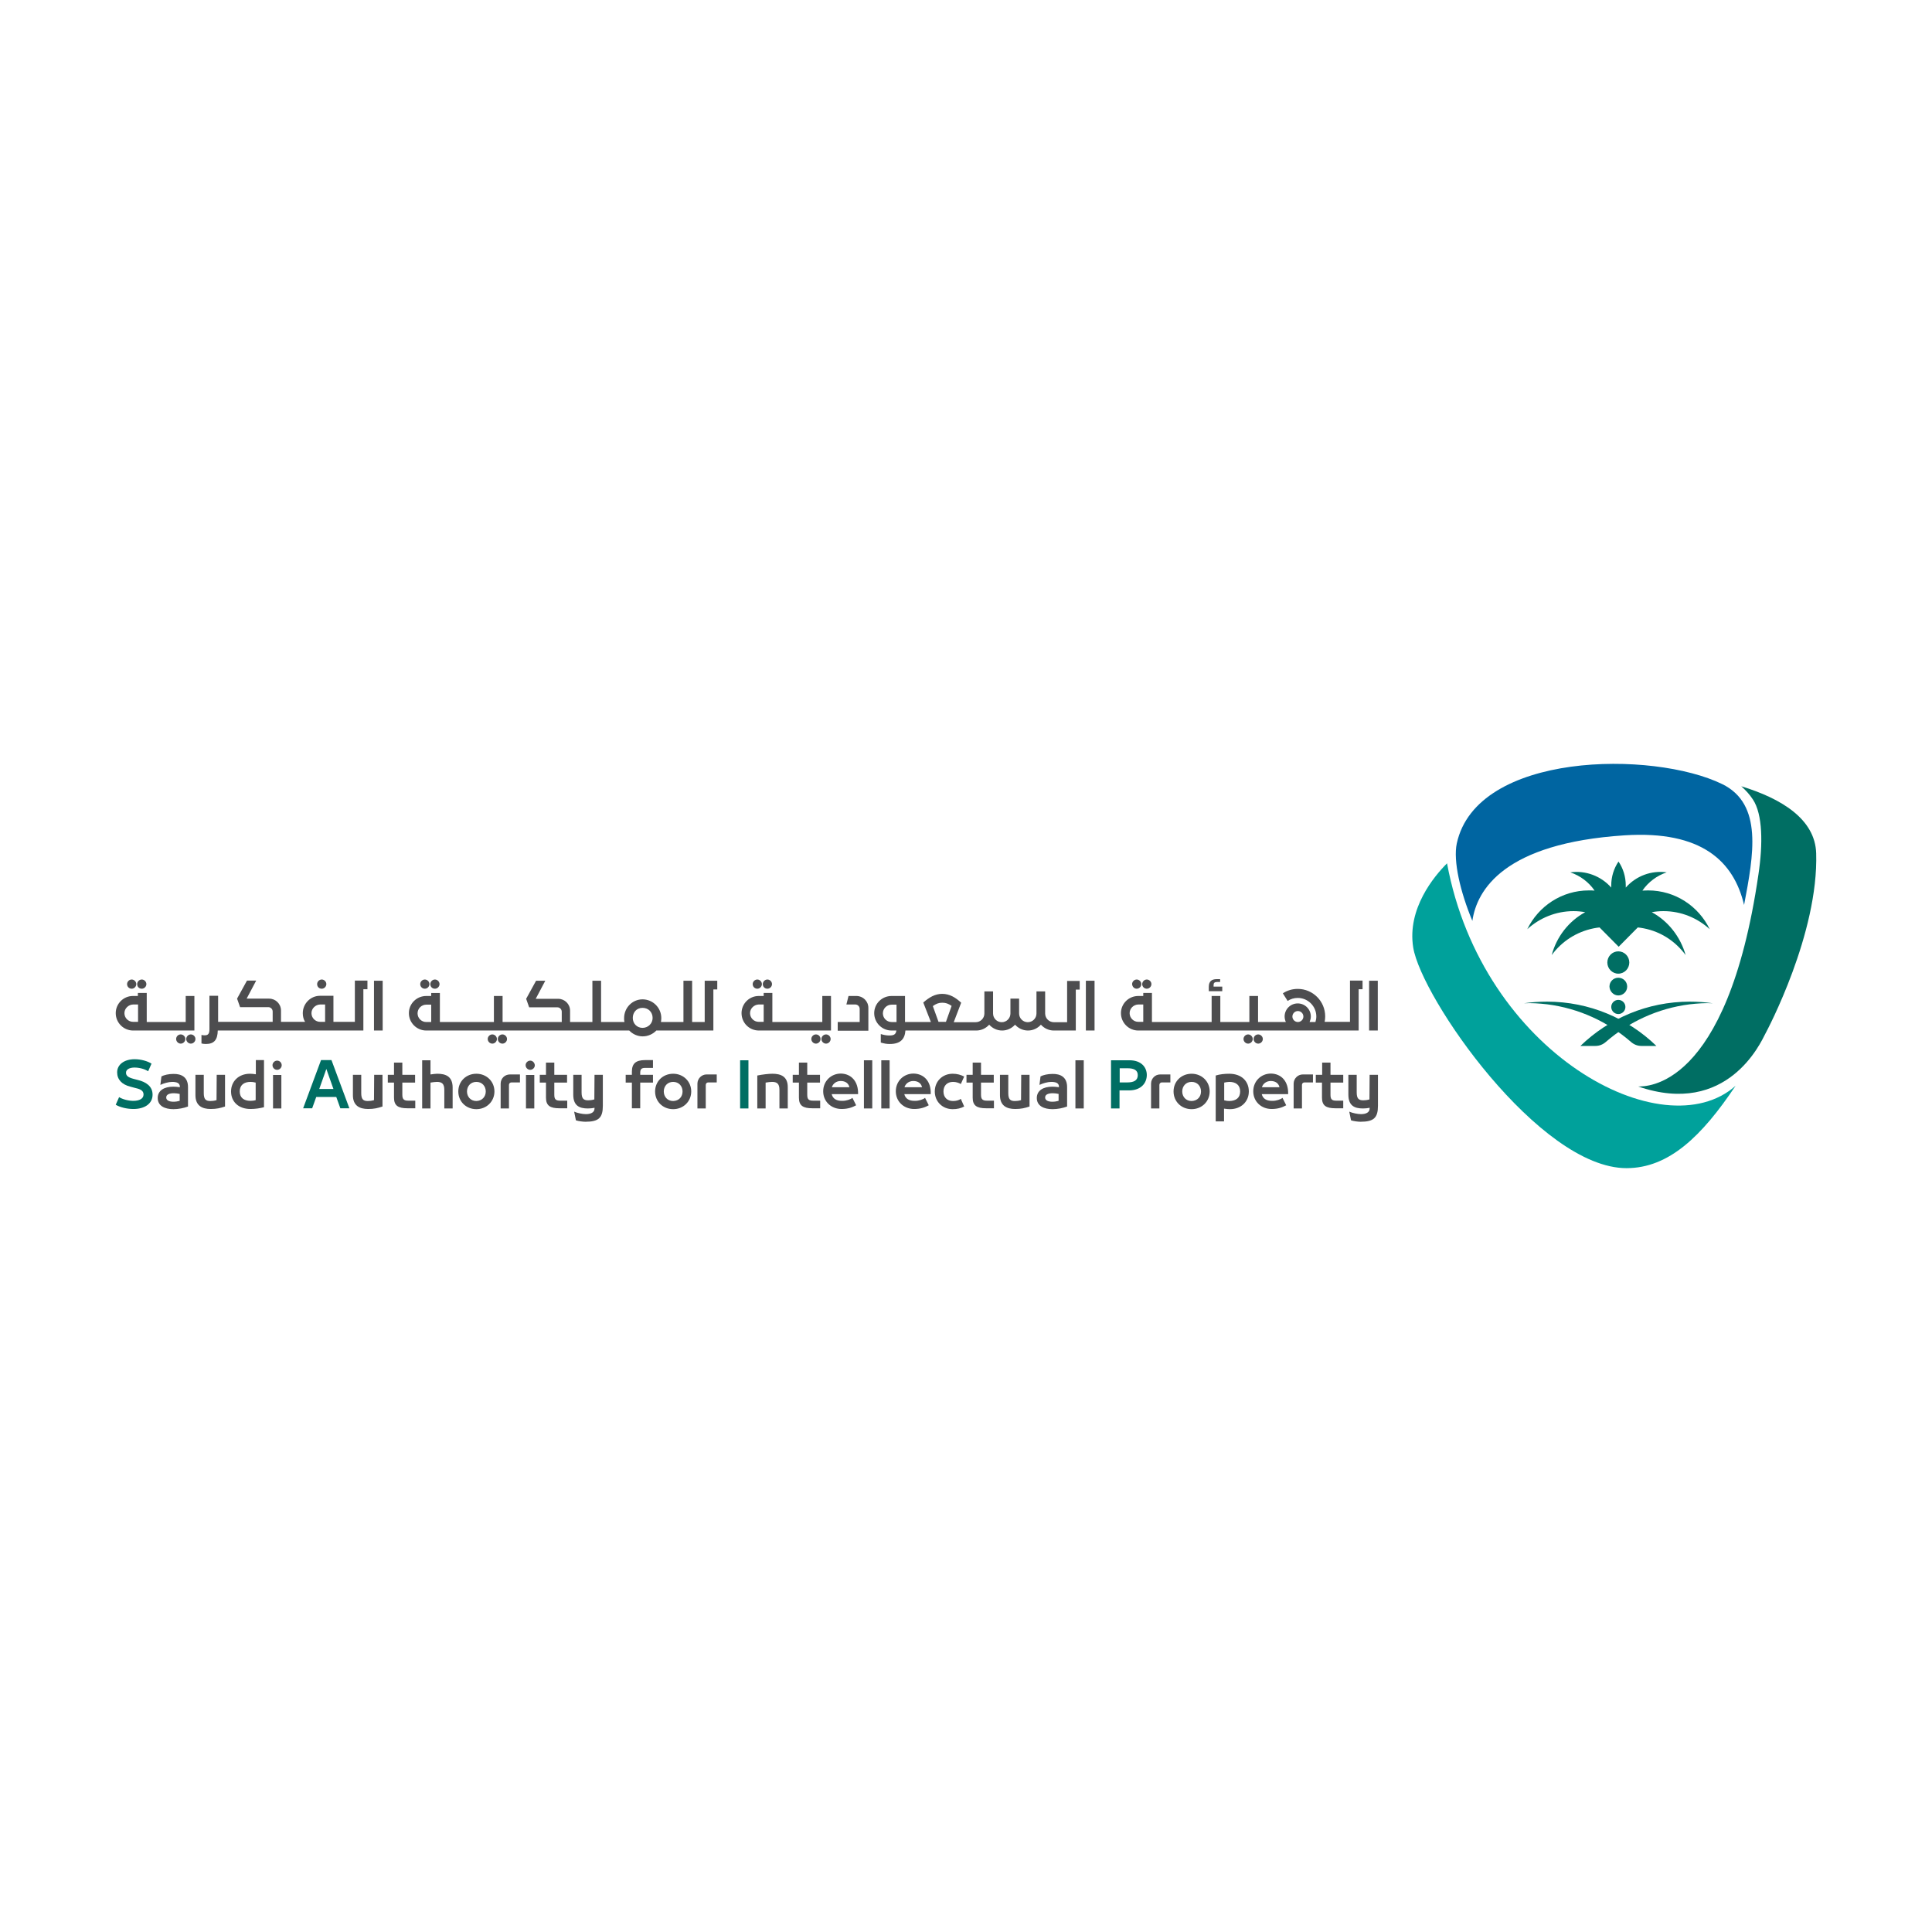 <svg xmlns="http://www.w3.org/2000/svg" id="Layer_1" viewBox="0 0 7086.61 7086.61"><defs><style>      .st0 {        fill: #0065a1;      }      .st1 {        fill: #00a19b;      }      .st2 {        fill: #006e63;      }      .st3 {        fill: #4d4d4f;      }    </style></defs><path class="st3" d="M1371.81,3779.97h31.84v-182.57h-31.84v182.57ZM2584.82,3597.4h46.13v31.84h-14.29v150.73h-209.21c-12.34,12.99-30.54,21.44-50.03,21.44s-37.03-8.45-49.38-21.44h-744.57c-35.08,0-63.67-28.59-63.67-63.67s28.59-63.02,63.67-63.02h18.19v-11.05h31.84v106.55h198.16v-95.51h31.84v95.51h217v-37.68c0-9.1-7.15-16.24-16.24-16.24h-103.3l-11.05-31.19,36.38-66.27h33.79l-35.08,66.27h82.51c24.04,0,43.53,19.49,43.53,43.53v41.58h81.86v-151.38h31.84v151.38h85.76c-1.3-4.55-1.3-9.1-1.3-14.29,0-38.33,30.54-68.87,67.57-68.87s68.87,29.89,68.87,68.87c0,5.2-.65,9.75-1.3,14.29h82.51v-151.38h31.84v151.38h46.13v-151.38h0ZM1581.67,3685.11h-18.19c-17.54,0-31.84,14.29-31.84,31.84s14.29,31.84,31.84,31.84h18.19v-63.67ZM2393.81,3733.84c0-21.44-15.59-37.03-37.03-37.03s-35.73,16.24-35.73,37.03,15.59,36.38,35.73,36.38,37.03-15.59,37.03-36.38ZM2719.96,3716.3c0-35.08,28.59-63.02,63.02-63.02h18.19v-11.05h31.84v106.55h183.22v-95.51h31.84v126.69h-264.43c-35.73,0-63.67-28.59-63.67-63.67ZM2751.15,3716.3c0,17.54,14.29,31.84,31.84,31.84h18.19v-63.67h-18.19c-17.54.65-31.84,14.94-31.84,31.84ZM3983,3779.97h31.84v-182.57h-31.84v182.57ZM4482.63,3618.84h-31.19v-5.85c0-7.15,3.25-11.05,12.34-11.05h11.69v-10.4h-12.99c-17.54,0-28.59,7.8-28.59,27.94v16.24h49.38v-16.89h-.65ZM4111.64,3716.3c0-35.08,28.59-63.02,63.67-63.02h18.19v-11.05h31.84v106.55h218.95v-95.51h31.84v95.51h106.55v-95.51h31.84v95.51h102c-2.6-5.85-4.55-12.99-4.55-20.14,0-26.64,21.44-48.08,48.08-48.08s48.08,21.44,48.08,48.08c0,7.15-1.95,13.64-4.55,20.14h21.44c1.95-6.5,3.25-12.99,3.25-20.14,0-37.68-30.54-68.22-68.22-68.22-13.64,0-25.99,3.9-37.03,11.05l-17.54-27.94c15.59-10.4,34.43-16.24,54.58-16.24,55.87,0,100.71,45.48,100.71,100.71,0,7.15-.65,13.64-1.95,20.14h92.91v-151.38h46.13v31.84h-14.29v151.38h-808.24c-35.08,0-63.67-28.59-63.67-63.67ZM4740.56,3728.64c0,11.05,9.1,20.14,20.14,20.14s20.14-9.1,20.14-20.14-9.1-20.14-20.14-20.14-20.14,9.1-20.14,20.14ZM4143.48,3716.3c0,17.54,14.29,31.84,31.84,31.84h18.19v-63.67h-18.19c-18.19.65-31.84,14.94-31.84,31.84ZM5021.89,3597.4v182.57h31.84v-182.57h-31.84ZM646.09,3811.16c0,9.1,7.8,16.89,16.89,16.89s16.89-7.8,16.89-16.89-7.8-16.89-16.89-16.89c-9.75,0-16.89,7.8-16.89,16.89ZM700.01,3794.27c-9.1,0-16.89,7.8-16.89,16.89s7.8,16.89,16.89,16.89,16.89-7.8,16.89-16.89-7.8-16.89-16.89-16.89ZM1180.15,3626.64c9.1,0,16.89-7.8,16.89-16.89s-7.8-16.89-16.89-16.89-16.89,7.8-16.89,16.89c0,9.75,7.15,16.89,16.89,16.89ZM1805.82,3794.27c-9.1,0-16.89,7.8-16.89,16.89s7.8,16.89,16.89,16.89,16.89-7.8,16.89-16.89-7.8-16.89-16.89-16.89ZM1859.75,3811.16c0-9.1-7.8-16.89-16.89-16.89s-16.89,7.8-16.89,16.89,7.8,16.89,16.89,16.89,16.89-7.8,16.89-16.89ZM4169.47,3626.64c9.1,0,16.89-7.8,16.89-16.89s-7.8-16.89-16.89-16.89-16.89,7.8-16.89,16.89c.65,9.75,7.8,16.89,16.89,16.89ZM4206.5,3626.64c9.1,0,16.89-7.8,16.89-16.89s-7.8-16.89-16.89-16.89-16.89,7.8-16.89,16.89c0,9.75,7.8,16.89,16.89,16.89ZM2992.84,3794.27c-9.1,0-16.89,7.8-16.89,16.89s7.8,16.89,16.89,16.89,16.89-7.8,16.89-16.89-7.15-16.89-16.89-16.89ZM3046.77,3811.16c0-9.1-7.8-16.89-16.89-16.89s-16.89,7.8-16.89,16.89,7.8,16.89,16.89,16.89,16.89-7.8,16.89-16.89ZM4578.13,3794.27c-9.1,0-16.89,7.8-16.89,16.89s7.8,16.89,16.89,16.89,16.89-7.8,16.89-16.89c0-9.1-7.8-16.89-16.89-16.89ZM4598.27,3811.16c0,9.1,7.8,16.89,16.89,16.89s16.89-7.8,16.89-16.89-7.8-16.89-16.89-16.89c-9.75,0-16.89,7.8-16.89,16.89ZM2777.79,3626.64c9.1,0,16.89-7.8,16.89-16.89s-7.8-16.89-16.89-16.89-16.89,7.8-16.89,16.89c0,9.75,7.8,16.89,16.89,16.89ZM2814.82,3626.64c9.1,0,16.89-7.8,16.89-16.89s-7.8-16.89-16.89-16.89-16.89,7.8-16.89,16.89c0,9.75,7.15,16.89,16.89,16.89ZM3185.15,3696.81c0-24.04-19.49-43.53-43.53-43.53h-29.24l-7.8,31.19h32.49c9.1,0,16.24,7.15,16.24,16.24v48.08h-80.56v31.84h112.4v-83.81h0ZM1558.28,3626.64c9.1,0,16.89-7.8,16.89-16.89s-7.8-16.89-16.89-16.89-16.89,7.8-16.89,16.89c0,9.75,7.8,16.89,16.89,16.89ZM1595.31,3626.64c9.1,0,16.89-7.8,16.89-16.89s-7.8-16.89-16.89-16.89-16.89,7.8-16.89,16.89c0,9.75,7.15,16.89,16.89,16.89ZM483.01,3626.64c9.1,0,16.89-7.8,16.89-16.89s-7.8-16.89-16.89-16.89-16.89,7.8-16.89,16.89c0,9.75,7.8,16.89,16.89,16.89ZM520.04,3626.64c9.1,0,16.89-7.8,16.89-16.89s-7.8-16.89-16.89-16.89-16.89,7.8-16.89,16.89c0,9.75,7.15,16.89,16.89,16.89ZM424.53,3716.3c0-35.08,28.59-63.02,63.02-63.02h18.19v-11.05h32.49v106.55h142.94v-95.51h31.84v126.69h-224.8c-35.08,0-63.67-28.59-63.67-63.67ZM456.37,3716.3c0,17.54,14.29,31.84,31.84,31.84h18.19v-63.67h-18.19c-17.54.65-31.84,14.94-31.84,31.84ZM755.24,3829.35c-5.85,0-12.34-.65-16.24-1.95v-31.19c4.55,1.3,8.45,1.3,12.34,1.3,12.34,0,16.89-6.5,16.89-22.09v-122.8h31.84v95.51h200.11v-37.68c0-9.1-7.15-16.24-16.24-16.24h-103.3l-11.05-31.19,36.38-66.27h33.78l-35.08,66.27h82.51c24.04,0,43.53,19.49,43.53,43.53v41.58h88.36c-5.85-9.1-8.45-20.14-8.45-31.84,0-35.08,28.59-63.67,63.02-63.67h49.38v95.51h78.62v-151.38h46.13v31.84h-14.94v151.38h-534.06c-.65,34.43-13.64,49.38-43.53,49.38ZM1142.46,3716.3c0,17.54,14.29,31.84,31.84,31.84h18.19v-63.67h-18.19c-17.54.65-31.84,14.94-31.84,31.84ZM3287.81,3779.97h-17.54c-35.08,0-63.67-28.59-63.67-63.67s28.59-63.02,63.67-63.02h49.38v95.51h94.86l-27.94-71.47c21.44-18.84,42.88-31.84,69.52-31.84s48.73,12.99,69.52,32.49l-27.29,71.47h80.56c17.54,0,31.84-14.29,31.84-31.84v-81.21h31.84v81.21c0,17.54,14.29,31.84,31.84,31.84s31.84-14.29,31.84-31.84v-54.58h31.84v54.58c0,17.54,14.29,31.84,31.84,31.84s31.84-14.29,31.84-31.84v-81.21h31.84v81.21c0,17.54,14.29,31.84,31.84,31.84h48.73v-151.38h46.13v31.84h-14.29v150.08h-80.56c-18.84,0-35.73-8.45-47.43-21.44-11.69,12.99-28.59,21.44-47.43,21.44s-35.73-8.45-47.43-21.44c-11.69,12.99-28.59,21.44-47.43,21.44s-35.73-8.45-47.43-21.44c-11.69,12.99-28.59,21.44-47.43,21.44h-259.88c-1.95,29.89-16.89,49.38-57.17,49.38-12.34,0-18.84-1.3-33.14-5.2v-31.19c11.05,3.25,20.79,5.2,30.54,5.2,15.59,0,24.69-2.6,26.64-18.19ZM3421.65,3690.31l20.79,57.82h27.29l20.79-58.47c-12.34-8.45-21.44-11.69-34.43-11.69-12.99,0-22.74,3.9-34.43,12.34ZM3288.46,3748.79v-63.67h-18.19c-17.54,0-31.84,14.29-31.84,31.84s14.29,31.84,31.84,31.84h18.19Z"></path><path class="st3" d="M689.62,3987.23v71.47c-15.59,5.85-35.08,9.75-53.28,9.75-30.54,0-57.82-11.05-57.82-40.93,0-27.29,23.39-41.58,57.17-41.58,6.5,0,14.94.65,24.04,1.95v-1.95c0-13.64-11.69-17.54-28.59-17.54-12.34,0-31.19,5.2-42.88,11.05l3.9-31.19c9.75-5.2,26.64-9.1,43.53-9.1,30.54-.65,53.93,12.34,53.93,48.08ZM659.08,4012.57c-5.85-1.3-13.64-2.6-20.79-2.6-15.59,0-28.59,3.9-28.59,15.59,0,11.05,11.69,15.59,26.64,15.59,7.8,0,16.24-1.3,22.74-3.25v-25.34ZM794.22,4035.31c-9.1,2.6-16.24,3.25-22.74,3.25-16.89,0-24.04-6.5-24.04-29.24v-66.92h-30.54v74.72c0,38.33,24.04,50.68,55.88,50.68,21.44,0,35.08-3.25,52.63-9.1v-116.3h-30.54l-.65,92.91h0ZM937.81,3888.47h30.54v172.82c-14.94,3.9-31.84,6.5-49.38,6.5-45.48,0-71.47-27.94-71.47-64.32s27.29-64.97,69.52-64.97c5.2,0,12.99.65,21.44,1.95v-51.98h-.65ZM937.81,3970.99c-7.15-1.95-13.64-2.6-18.84-2.6-24.04,0-39.63,11.69-39.63,35.08s15.59,34.43,39.63,34.43c5.85,0,12.34-.65,18.84-2.6v-64.32ZM1001.48,4065.84h30.54v-122.8h-30.54v122.8ZM1371.81,4035.31c-9.1,2.6-16.24,3.25-22.74,3.25-16.89,0-24.04-6.5-24.04-29.24v-66.92h-30.54v74.72c0,38.33,24.04,50.68,55.88,50.68,21.44,0,35.08-3.25,52.63-9.1v-116.3h-30.54l-.65,92.91h0ZM1475.77,4015.82v-44.83h46.78v-28.59h-46.78v-44.83h-30.54v44.83h-22.74v28.59h22.74v55.23c0,29.24,14.94,38.98,49.38,38.98h28.59v-27.94h-25.99c-15.59,0-21.44-5.2-21.44-21.44ZM1603.76,3938.5c-6.5,0-15.59,1.3-24.69,2.6v-51.98h-30.54v176.72h30.54v-94.86c8.45-1.3,16.89-2.6,23.39-2.6,18.19,0,27.29,6.5,27.29,29.24v68.22h30.54v-76.67c0-40.93-25.34-50.68-56.52-50.68ZM1813.62,4003.47c0,36.38-28.59,64.97-66.27,64.97s-66.27-27.94-66.27-64.97,28.59-64.97,66.27-64.97,66.27,28.59,66.27,64.97ZM1781.78,4003.47c0-18.84-12.99-35.08-34.43-35.08s-34.43,16.24-34.43,35.08,12.99,35.08,34.43,35.08c20.79-.65,34.43-15.59,34.43-35.08ZM1929.26,4065.84h30.54v-122.8h-30.54v122.8ZM2033.22,4015.82v-44.83h46.78v-28.59h-46.78v-44.83h-30.54v44.83h-22.74v28.59h22.74v55.23c0,29.24,14.94,38.98,49.38,38.98h28.59v-27.94h-25.99c-16.24,0-21.44-5.2-21.44-21.44ZM2180.05,4032.71c-9.1,2.6-16.24,3.25-22.74,3.25-16.89,0-24.04-6.5-24.04-29.24v-64.32h-30.54v72.77c0,40.28,22.09,50.68,53.28,50.68,7.8,0,16.24-.65,24.69-2.6v2.6c0,14.29-12.99,20.79-31.84,20.79-11.69,0-31.19-3.9-42.88-9.1l6.5,31.84c9.75,3.25,25.99,5.2,35.08,5.2,48.73,0,63.67-14.94,63.67-58.47v-113.7h-30.54l-.65,90.31h0ZM2317.79,3930.7v11.69h-22.74v28.59h22.74v94.21h30.54v-94.21h46.78v-28.59h-46.78v-5.85c0-12.99,2.6-19.49,18.19-19.49h28.59v-28.59h-29.24c-33.78,0-48.08,12.99-48.08,42.23ZM2535.44,4003.47c0,36.38-28.59,64.97-66.27,64.97s-66.27-27.94-66.27-64.97,28.59-64.97,66.27-64.97,66.27,28.59,66.27,64.97ZM2503.61,4003.47c0-18.84-12.99-35.08-34.43-35.08s-34.43,16.24-34.43,35.08,12.99,35.08,34.43,35.08c21.44-.65,34.43-15.59,34.43-35.08ZM2833.01,3938.5c-12.99,0-36.38,2.6-55.23,6.5v120.85h30.54v-94.86c8.45-1.3,16.89-2.6,23.39-2.6,18.19,0,27.29,6.5,27.29,29.24v68.22h30.54v-76.67c.65-40.93-25.34-50.68-56.53-50.68ZM2961,4015.82v-44.83h46.78v-28.59h-46.78v-44.83h-30.54v44.83h-22.74v28.59h22.74v55.23c0,29.24,14.94,38.98,49.38,38.98h28.59v-27.94h-25.99c-16.24,0-21.44-5.2-21.44-21.44ZM3147.47,4013.22h-96.81c3.9,16.89,17.54,24.69,37.03,24.69h3.25c12.99,0,29.24-5.2,35.73-11.05l13.64,27.29c-12.99,7.15-29.24,13.64-53.28,13.64-38.98,0-67.57-27.94-67.57-64.97s28.59-64.97,64.97-64.97c37.03.65,64.32,27.94,63.02,75.37ZM3115.64,3987.88c-3.25-14.94-15.59-22.74-31.84-22.74s-28.59,9.75-32.49,22.74h64.32ZM3168.91,4065.84h30.54v-176.72h-30.54v176.72ZM3232.58,4065.84h30.54v-176.72h-30.54v176.72ZM3413.85,4013.22h-96.81c3.9,16.89,17.54,24.69,37.03,24.69h3.25c12.99,0,29.24-5.2,35.73-11.05l13.64,27.29c-12.99,7.15-29.24,13.64-53.28,13.64-38.98,0-67.57-27.94-67.57-64.97s28.59-64.97,64.97-64.97c37.68.65,64.97,27.94,63.02,75.37ZM3382.02,3987.88c-3.25-14.94-15.59-22.74-31.84-22.74s-28.59,9.75-32.49,22.74h64.32ZM3495.72,3968.39c11.05,0,20.79,3.25,28.59,7.8l12.34-27.29c-12.34-6.5-25.99-10.4-42.23-10.4-37.68,0-65.62,27.94-65.62,64.97s27.94,64.97,65.62,64.97c16.89,0,29.89-3.25,42.23-9.75l-12.34-27.94c-7.8,5.2-17.54,7.8-28.59,7.8-21.44,0-35.08-13.64-35.08-35.08s13.64-35.08,35.08-35.08ZM3598.37,4015.82v-44.83h46.78v-28.59h-46.78v-44.83h-30.54v44.83h-22.74v28.59h22.74v55.23c0,29.24,14.94,38.98,49.38,38.98h28.59v-27.94h-25.99c-15.59,0-21.44-5.2-21.44-21.44ZM3745.2,4035.31c-9.1,2.6-16.24,3.25-22.74,3.25-16.89,0-24.04-6.5-24.04-29.24v-66.92h-30.54v74.72c0,38.33,24.04,50.68,55.87,50.68,21.44,0,35.08-3.25,52.63-9.1v-116.3h-30.54l-.65,92.91h0ZM3914.13,3987.23v71.47c-15.59,5.85-35.08,9.75-53.28,9.75-30.54,0-57.82-11.05-57.82-40.93,0-27.29,23.39-41.58,57.17-41.58,6.5,0,14.94.65,24.04,1.95v-1.95c0-13.64-11.69-17.54-28.59-17.54-12.34,0-31.19,5.2-42.88,11.05l3.9-31.19c9.75-5.2,26.64-9.1,43.53-9.1,30.54-.65,53.93,12.34,53.93,48.08ZM3882.94,4012.57c-5.85-1.3-13.64-2.6-20.79-2.6-15.59,0-28.59,3.9-28.59,15.59,0,11.05,11.69,15.59,26.64,15.59,7.8,0,16.24-1.3,22.74-3.25v-25.34h0ZM3944.67,4065.84h30.54v-176.72h-30.54v176.72ZM4437.15,4003.47c0,36.38-28.59,64.97-66.27,64.97s-66.27-27.94-66.27-64.97,28.59-64.97,66.27-64.97,66.27,28.59,66.27,64.97ZM4405.31,4003.47c0-18.84-12.99-35.08-34.43-35.08s-34.43,16.24-34.43,35.08,12.99,35.08,34.43,35.08c21.44-.65,34.43-15.59,34.43-35.08ZM4580.73,4003.47c0,36.38-27.29,64.97-69.52,64.97-5.2,0-12.34-.65-21.44-1.95v46.78h-30.54v-168.27c14.94-4.55,31.84-6.5,49.38-6.5,46.13,0,72.12,27.94,72.12,64.97ZM4548.9,4003.47c0-23.39-15.59-35.08-39.63-35.08-5.85,0-12.34,1.3-18.84,2.6v64.97c7.15,1.95,13.64,2.6,18.84,2.6,24.69-.65,39.63-11.69,39.63-35.08ZM4724.97,4013.22h-96.81c3.9,16.89,17.54,24.69,37.03,24.69h3.25c12.99,0,29.24-5.2,35.73-11.05l13.64,27.29c-12.99,7.15-29.24,13.64-53.28,13.64-38.98,0-67.57-27.94-67.57-64.97s28.59-64.97,64.97-64.97c37.68.65,64.32,27.94,63.02,75.37ZM4693.13,3987.88c-3.25-14.94-15.59-22.74-31.84-22.74s-28.59,9.75-32.49,22.74h64.32ZM4880.25,4015.82v-44.83h46.78v-28.59h-46.78v-44.83h-30.54v44.83h-23.39v28.59h22.74v55.23c0,29.24,14.94,38.98,49.38,38.98h28.59v-27.94h-25.99c-15.59,0-20.79-5.2-20.79-21.44ZM5023.19,4032.71c-9.1,2.6-16.24,3.25-22.74,3.25-16.89,0-24.04-6.5-24.04-29.24v-64.32h-30.54v72.77c0,40.28,22.09,50.68,53.28,50.68,7.8,0,16.24-.65,24.69-2.6v2.6c0,14.29-12.99,20.79-31.84,20.79-11.69,0-31.19-3.9-42.88-9.1l6.5,31.84c9.75,3.25,25.99,5.2,35.08,5.2,48.73,0,63.67-14.94,63.67-58.47v-113.7h-30.54l-.65,90.31h0ZM2558.18,3974.89v90.96h30.54v-86.41c0-5.2,3.9-9.1,9.1-9.1h31.19v-29.24h-37.68c-17.54,0-33.14,14.94-33.14,33.78ZM1836.36,3974.89v90.96h30.54v-86.41c0-5.2,3.9-9.1,9.1-9.1h31.19v-29.24h-37.03c-18.84,0-33.79,14.94-33.79,33.78ZM4222.09,3974.89v90.96h30.54v-86.41c0-5.2,3.9-9.1,9.1-9.1h31.19v-29.24h-37.68c-18.19,0-33.14,14.94-33.14,33.78ZM4745.11,3974.89v90.96h30.54v-86.41c0-5.2,3.9-9.1,9.1-9.1h31.19v-29.24h-37.68c-17.54,0-33.14,14.94-33.14,33.78ZM1016.42,3890.42c-9.1,0-16.89,7.8-16.89,16.89s7.8,16.89,16.89,16.89,16.89-7.8,16.89-16.89c0-9.1-7.15-16.89-16.89-16.89ZM1944.86,3890.42c-9.1,0-16.89,7.8-16.89,16.89s7.8,16.89,16.89,16.89,16.89-7.8,16.89-16.89c-.65-9.1-7.8-16.89-16.89-16.89Z"></path><path class="st2" d="M559.67,4015.17c0,33.79-29.89,52.63-70.17,52.63-24.69,0-50.03-6.5-64.97-15.59l12.34-27.94c12.34,7.8,33.78,13.64,51.98,13.64,21.44,0,37.68-7.15,37.68-23.39,0-14.94-12.99-20.14-33.78-24.69l-14.29-3.9c-31.84-7.8-48.73-26.64-48.73-52.63,0-28.59,25.99-48.08,64.32-48.08,22.09,0,46.78,6.5,61.72,16.24l-12.34,27.94c-12.99-8.45-32.49-13.64-50.03-13.64s-31.19,6.5-31.19,18.84c0,11.69,8.45,17.54,27.94,22.74l14.94,3.9c29.89,7.15,54.58,22.74,54.58,53.93ZM1215.88,3888.47l65.62,176.72h-33.14l-14.94-41.58h-73.42l-14.94,41.58h-33.14l65.62-176.72h38.33ZM1223.03,3994.38l-25.99-73.42-25.99,73.42h51.98ZM4206.5,3943.05c0,29.24-20.79,56.52-64.97,56.52h-35.08v66.27h-31.19v-176.72h66.27c44.83-.65,64.97,25.99,64.97,53.93ZM4173.36,3943.7c0-17.54-12.34-25.34-38.33-25.34h-27.94v51.98h27.94c22.74,0,38.33-6.5,38.33-26.64ZM2714.76,4065.84h30.54v-176.72h-30.54v176.72Z"></path><path class="st0" d="M6397.32,3319.33c35.08-183.87,69.52-369.69-79.91-443.1-254.04-124.09-901.15-118.9-973.92,217.65-13.64,64.32,12.99,178.02,57.17,283.92,16.24-113.05,115.65-285.22,558.75-313.81,283.27-18.19,400.22,96.16,437.91,255.34Z"></path><path class="st2" d="M6661.76,3129.61c-3.9-125.39-127.99-200.76-274.83-245.59,16.24,14.29,30.54,29.89,42.88,48.73,35.73,53.93,37.03,162.43,20.14,274.83-115.65,792.65-415.81,777.05-441.15,777.7,327.45,112.4,450.25-162.43,465.84-192.31,8.45-15.59,196.21-369.04,187.12-663.35Z"></path><path class="st2" d="M6058.82,3345.97c13.64-2.6,27.94-3.9,42.88-3.9,65.62,0,124.74,25.34,169.57,66.27-40.93-84.46-126.69-142.29-226.1-142.29-7.15,0-14.29.65-20.79.65,21.44-31.19,52.63-54.58,89.01-66.92-55.87-7.8-112.4,12.99-150.08,55.88v-7.8c0-32.49-9.75-63.02-26.64-87.71-16.89,25.34-26.64,55.23-26.64,87.71v7.8c-37.68-42.88-94.86-63.67-150.08-55.88,36.38,12.34,67.57,35.73,89.01,66.92-7.15-.65-13.64-.65-20.79-.65-99.41,0-185.17,57.82-226.1,142.29,44.83-40.93,104.6-66.27,169.57-66.27,14.29,0,28.59,1.3,42.88,3.9-61.07,33.14-105.25,90.96-122.8,157.23,36.38-49.38,89.66-85.11,153.98-98.11,7.15-1.3,14.29-2.6,21.44-3.25l70.17,70.82,70.17-70.82c7.15.65,14.29,1.95,21.44,3.25,64.32,12.34,117.6,48.73,153.98,98.11-18.84-66.27-63.02-124.09-124.09-157.23Z"></path><path class="st2" d="M5936.03,3651.33c17.54,0,32.49-14.29,32.49-32.49s-14.29-32.49-32.49-32.49-32.49,14.29-32.49,32.49c.65,17.54,14.94,32.49,32.49,32.49Z"></path><path class="st2" d="M5936.03,3719.55c14.29,0,25.99-11.69,25.99-25.99s-11.69-25.99-25.99-25.99-25.99,11.69-25.99,25.99,11.69,25.99,25.99,25.99Z"></path><path class="st2" d="M5936.03,3571.41c22.09,0,40.28-18.19,40.28-40.93s-18.19-40.93-40.28-40.93-40.28,18.19-40.28,40.93,18.19,40.93,40.28,40.93Z"></path><path class="st2" d="M6197.86,3674.07c-155.28,0-296.92,61.72-400.87,162.43h55.23c14.29,0,27.29-5.2,38.33-14.94,83.81-72.77,189.07-122.8,307.31-137.74,28.59-3.25,56.52-5.2,84.46-3.9-27.29-3.9-55.87-5.85-84.46-5.85Z"></path><path class="st2" d="M5674.84,3674.07c155.28,0,296.92,61.72,400.87,162.43h-55.23c-14.29,0-27.29-5.2-38.33-14.94-83.81-72.77-189.07-122.8-307.31-137.74-28.59-3.25-56.52-5.2-84.46-3.9,27.29-3.9,55.23-5.85,84.46-5.85Z"></path><path class="st1" d="M5307.76,3166.65c-47.43,47.43-146.83,166.33-124.09,308.61,29.89,185.17,462.59,809.54,782.25,809.54,155.93,0,276.78-117.6,400.22-302.12-263.78,235.2-929.09-117.6-1058.38-816.04Z"></path></svg>